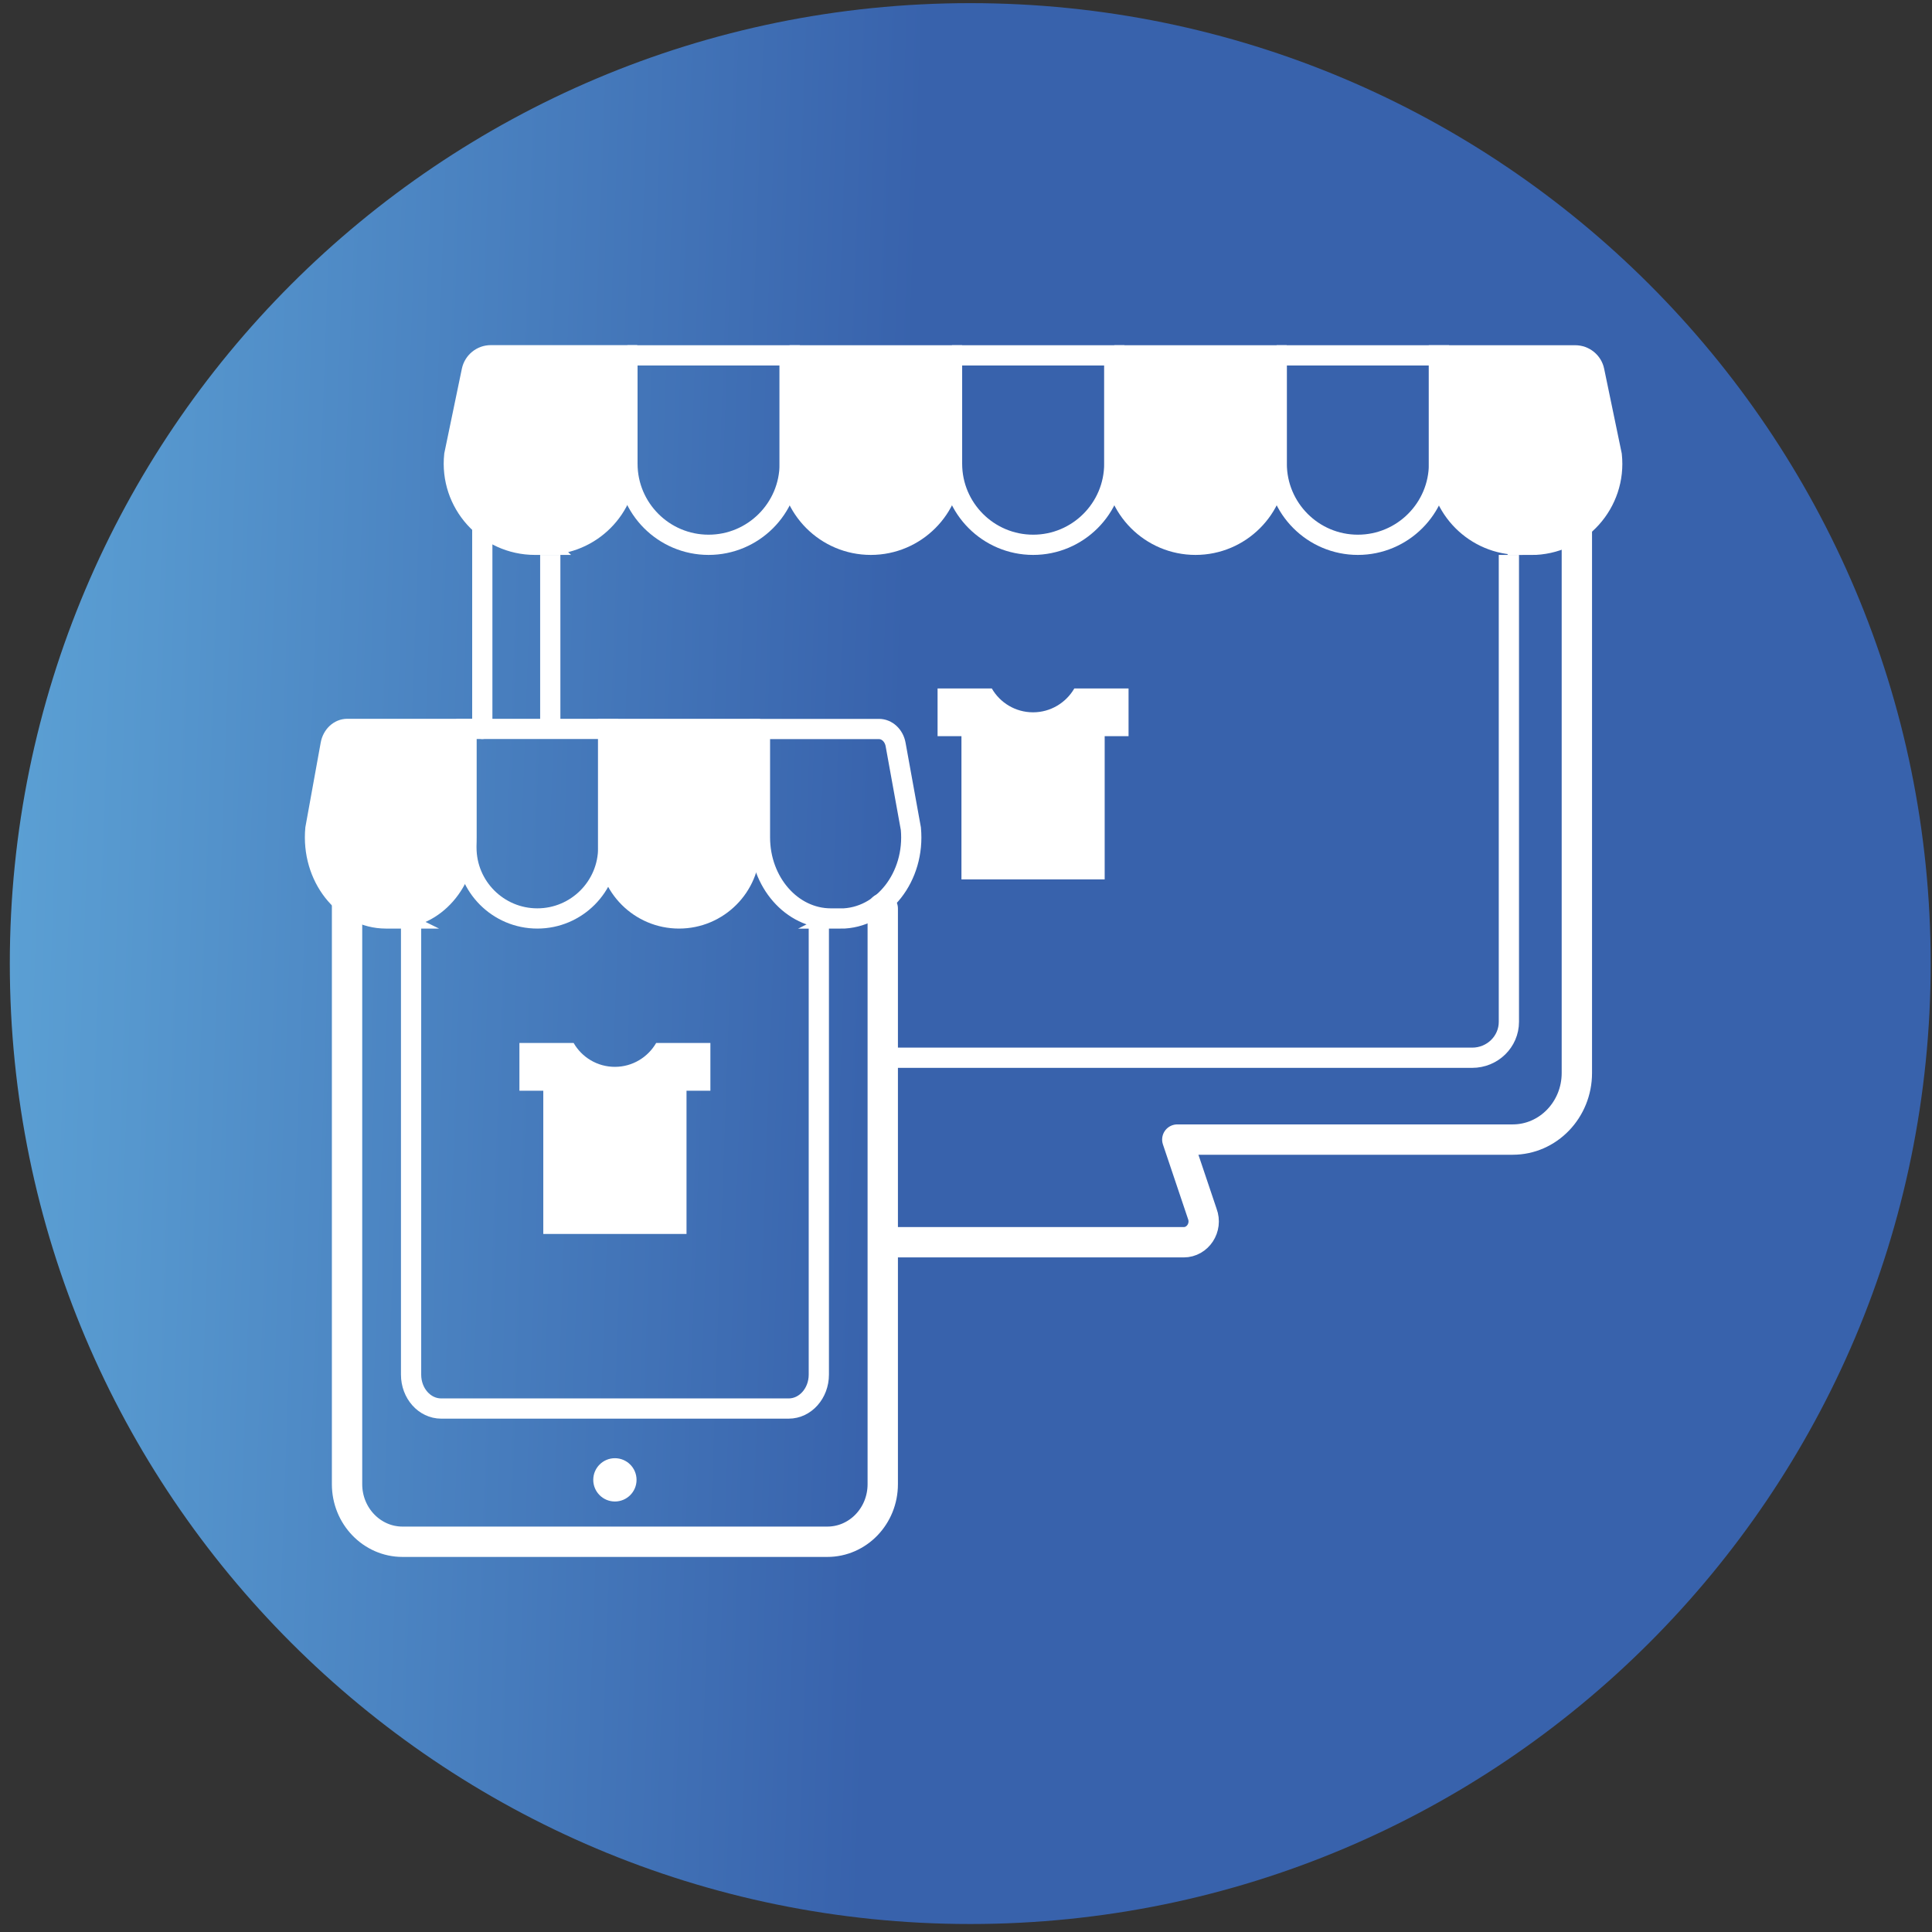 <svg width="191" height="191" viewBox="0 0 191 191" fill="none" xmlns="http://www.w3.org/2000/svg">
<rect x="0" y="0" width="191" height="191" fill="#333333" stroke="none"/>
<path d="M95.92 190.21C148.359 190.21 190.87 147.7 190.87 95.26C190.87 42.821 148.359 0.31 95.92 0.31C43.48 0.31 0.97 42.821 0.97 95.26C0.97 147.7 43.48 190.21 95.92 190.21Z" fill="url(#paint0_linear_4895_10876)"/>
<path d="M54.4 72.06V54.86" stroke="white" stroke-width="2" stroke-miterlimit="10"/>
<path d="M149.17 54.86V101.02C149.17 102.98 147.55 104.57 145.54 104.57H87.27" stroke="white" stroke-width="2" stroke-miterlimit="10"/>
<path d="M87.97 122.81H117.02C118.41 122.81 119.37 121.35 118.86 120L116.39 112.66H149.55C153.05 112.66 155.89 109.71 155.89 106.08V50.3" stroke="white" stroke-width="3" stroke-linecap="round" stroke-linejoin="round"/>
<path d="M47.68 50.08V72.06" stroke="white" stroke-width="2" stroke-linecap="round" stroke-linejoin="round"/>
<path d="M53.99 53.86H52.89C48.12 53.86 44.41 49.73 44.91 44.98L46.64 36.65C46.83 35.76 47.61 35.12 48.52 35.12H62V45.83C62 50.26 58.41 53.85 53.98 53.85L53.99 53.86Z" fill="white" stroke="white" stroke-width="2" stroke-miterlimit="10"/>
<path d="M62.02 35.13H78.07V45.84C78.07 50.27 74.47 53.86 70.05 53.86C65.62 53.86 62.03 50.26 62.03 45.84V35.13H62.02Z" stroke="white" stroke-width="2" stroke-miterlimit="10"/>
<path d="M78.06 35.13H94.11V45.84C94.11 50.27 90.51 53.86 86.09 53.86C81.66 53.86 78.07 50.26 78.07 45.84V35.13H78.06Z" fill="white" stroke="white" stroke-width="2" stroke-miterlimit="10"/>
<path d="M94.11 35.13H110.16V45.84C110.16 50.27 106.56 53.86 102.14 53.86C97.71 53.86 94.12 50.26 94.12 45.84V35.13H94.11Z" stroke="white" stroke-width="2" stroke-miterlimit="10"/>
<path d="M110.16 35.13H126.21V45.84C126.21 50.27 122.61 53.86 118.19 53.86C113.76 53.86 110.17 50.26 110.17 45.84V35.13H110.16Z" fill="white" stroke="white" stroke-width="2" stroke-miterlimit="10"/>
<path d="M126.21 35.13H142.26V45.84C142.26 50.27 138.66 53.86 134.24 53.86C129.81 53.86 126.22 50.26 126.22 45.84V35.13H126.21Z" stroke="white" stroke-width="2" stroke-miterlimit="10"/>
<path d="M151.37 53.86H150.27C145.84 53.86 142.25 50.27 142.25 45.84V35.13H155.73C156.64 35.13 157.43 35.77 157.61 36.66L159.34 44.99C159.85 49.73 156.13 53.87 151.36 53.87L151.37 53.86Z" fill="white" stroke="white" stroke-width="2" stroke-miterlimit="10"/>
<path d="M102.13 70.42C100.38 70.42 98.86 69.47 98.05 68.06H92.69V72.78H95.05V86.94H109.21V72.78H111.57V68.06H106.21C105.39 69.47 103.87 70.42 102.13 70.42Z" fill="white"/>
<path d="M80.95 90.29V135.9C80.95 137.75 79.61 139.25 77.97 139.25H43.62C41.97 139.25 40.64 137.75 40.64 135.9V90.29" stroke="white" stroke-width="2" stroke-miterlimit="10"/>
<path d="M34.31 87.02V146.73C34.31 149.87 36.77 152.42 39.79 152.42H81.79C84.82 152.42 87.27 149.87 87.27 146.73V89.81" stroke="white" stroke-width="3" stroke-linecap="round" stroke-linejoin="round"/>
<path d="M39.11 90.8H38.15C33.99 90.8 30.74 86.67 31.18 81.92L32.69 73.59C32.85 72.7 33.54 72.06 34.33 72.06H46.1V82.77C46.1 87.2 42.96 90.79 39.09 90.79L39.11 90.8Z" fill="white" stroke="white" stroke-width="2" stroke-miterlimit="10"/>
<path d="M46.12 72.06H60.13V83.79C60.13 87.66 56.99 90.8 53.12 90.8C49.25 90.8 46.11 87.66 46.11 83.79V72.06H46.12Z" stroke="white" stroke-width="2" stroke-miterlimit="10"/>
<path d="M60.13 72.06H74.14V83.79C74.14 87.66 71 90.8 67.13 90.8C63.26 90.8 60.12 87.66 60.12 83.79V72.06H60.13Z" fill="white" stroke="white" stroke-width="2" stroke-miterlimit="10"/>
<path d="M83.1 90.8H82.14C78.27 90.8 75.13 87.21 75.13 82.78V72.07H86.9C87.69 72.07 88.38 72.71 88.54 73.6L90.05 81.93C90.49 86.67 87.25 90.81 83.08 90.81L83.1 90.8Z" stroke="white" stroke-width="2" stroke-miterlimit="10"/>
<path d="M60.79 105.47C59.04 105.47 57.52 104.52 56.71 103.11H51.35V107.83H53.71V121.99H67.87V107.83H70.23V103.11H64.87C64.05 104.52 62.53 105.47 60.79 105.47Z" fill="white"/>
<path d="M60.79 148.44C61.972 148.44 62.93 147.482 62.93 146.3C62.93 145.118 61.972 144.16 60.79 144.16C59.608 144.16 58.65 145.118 58.65 146.3C58.65 147.482 59.608 148.44 60.79 148.44Z" fill="white"/>
<defs>
<linearGradient id="paint0_linear_4895_10876" x1="-70.16" y1="89.37" x2="120.89" y2="96.15" gradientUnits="userSpaceOnUse">
<stop offset="0.14" stop-color="#6BBBE6"/>
<stop offset="0.44" stop-color="#5697CE"/>
<stop offset="0.83" stop-color="#3862AC"/>
</linearGradient>
</defs>
</svg>
